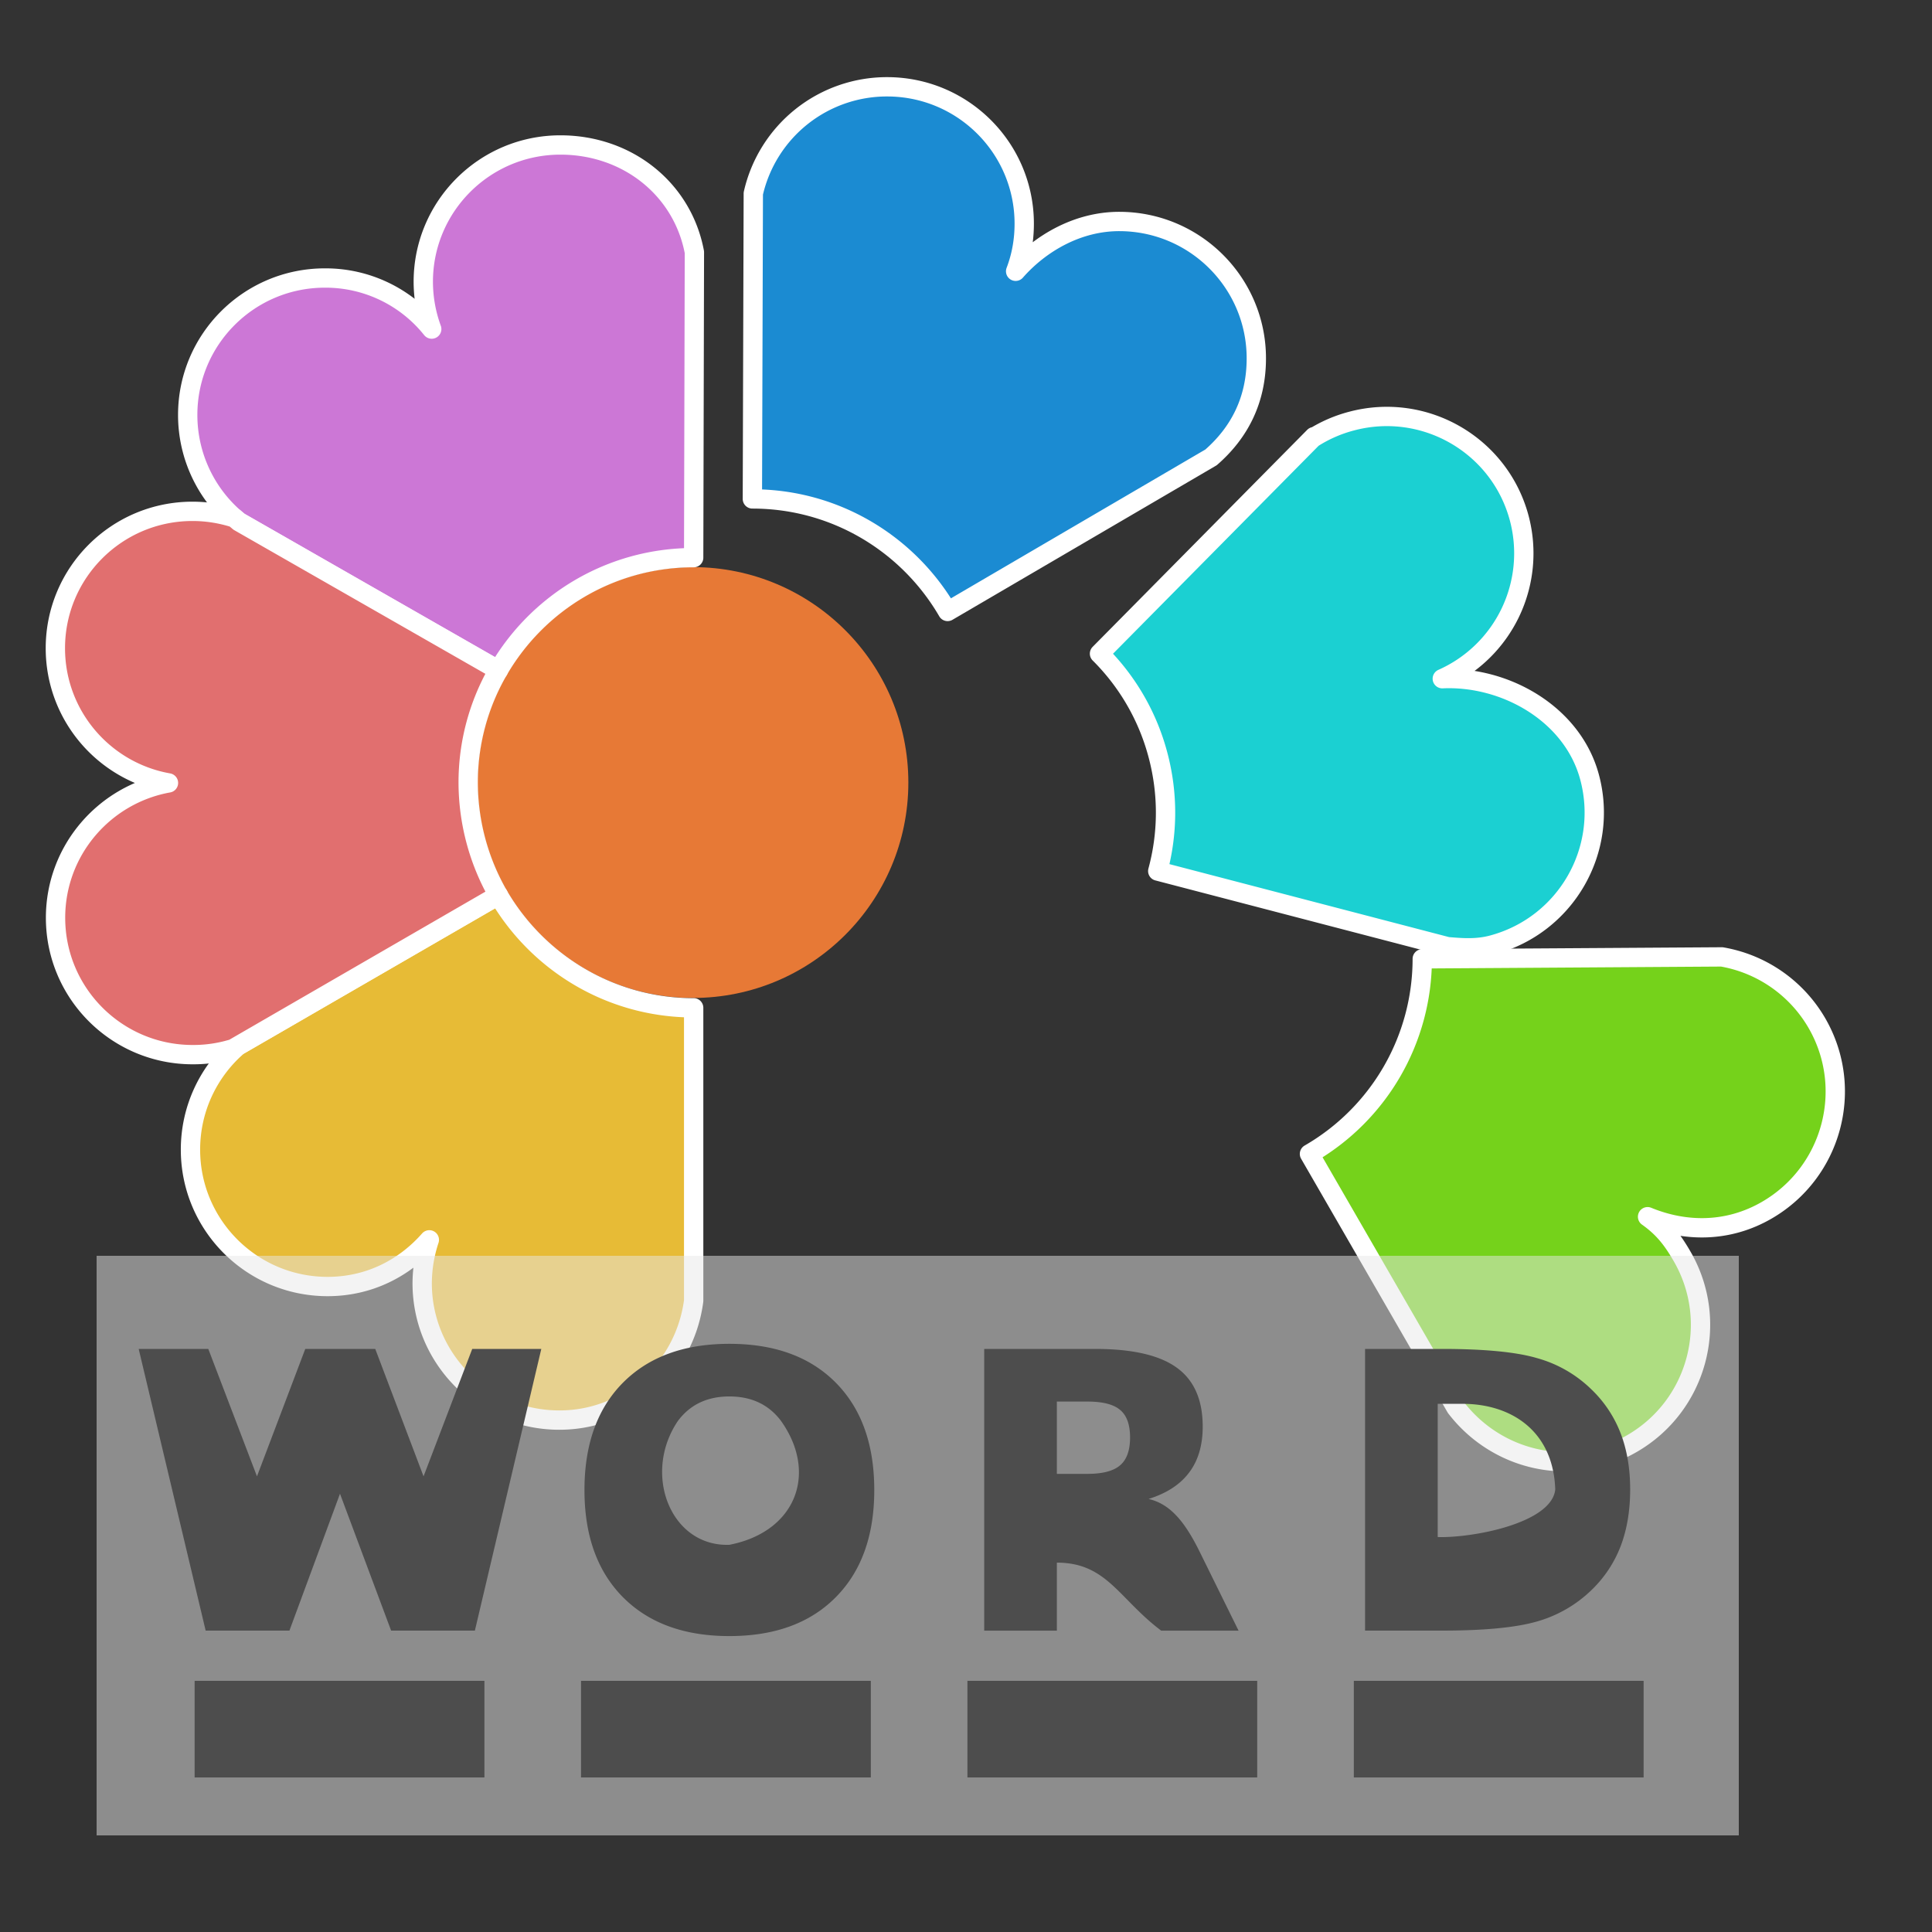 <!--Created with Inkscape (http://www.inkscape.org/)--><svg xmlns:dc="http://purl.org/dc/elements/1.1/" xmlns:cc="http://creativecommons.org/ns#" xmlns:rdf="http://www.w3.org/1999/02/22-rdf-syntax-ns#" xmlns="http://www.w3.org/2000/svg" xmlns:sodipodi="http://sodipodi.sourceforge.net/DTD/sodipodi-0.dtd" xmlns:inkscape="http://www.inkscape.org/namespaces/inkscape" width="100" height="100" sodipodi:version="0.32" inkscape:version="0.91 r13725" version="1.0" sodipodi:docname="hangman.svg"><rect width="100%" height="100%" fill="#333333" stroke="none"/><sodipodi:namedview pagecolor="#878787" bordercolor="#666666" borderopacity="1.0" inkscape:pageopacity="0" inkscape:pageshadow="2" inkscape:zoom="2.3263813" inkscape:cx="60.744713" inkscape:cy="12.70812" inkscape:document-units="px" inkscape:current-layer="g3081" height="100px" width="100px" inkscape:window-width="1880" inkscape:window-height="1051" inkscape:window-x="0" inkscape:window-y="0" showgrid="true" inkscape:window-maximized="1"><inkscape:grid type="xygrid"/></sodipodi:namedview><g transform="translate(1.866 -971.858)" inkscape:label="Calque 1" inkscape:groupmode="layer"><circle r="11.15" cy="1012.362" cx="34" style="color:#000;clip-rule:nonzero;display:inline;overflow:visible;visibility:visible;opacity:1;isolation:auto;mix-blend-mode:normal;color-interpolation:sRGB;color-interpolation-filters:linearRGB;solid-color:#000;solid-opacity:1;fill:#e77936;fill-opacity:1;fill-rule:evenodd;stroke:none;stroke-width:1;stroke-linecap:butt;stroke-linejoin:round;stroke-miterlimit:4;stroke-dasharray:none;stroke-dashoffset:0;stroke-opacity:1;marker:none;color-rendering:auto;image-rendering:auto;shape-rendering:auto;text-rendering:auto;enable-background:accumulate"/><path style="fill:#1b8bd2;fill-opacity:1;stroke:#fff;stroke-width:1;stroke-linecap:butt;stroke-linejoin:round;stroke-miterlimit:4;stroke-dasharray:none;stroke-opacity:1" inkscape:connector-curvature="0" d="M37.125 981.873a7.092 7.092 0 0 1 6.926-5.522c3.919 0 7.097 3.173 7.097 7.085 0 .871-.151 1.695-.445 2.463 1.3-1.478 3.235-2.577 5.36-2.577 3.919 0 7.098 3.173 7.098 7.085 0 2.131-.854 3.827-2.344 5.125l-13.635 7.975c-2.02-3.476-5.787-5.825-10.105-5.825l.048-15.809z"/><path style="fill:#75d21b;fill-opacity:1;stroke:#fff;stroke-width:1;stroke-linecap:butt;stroke-linejoin:round;stroke-miterlimit:4;stroke-dasharray:none;stroke-opacity:1" inkscape:connector-curvature="0" d="M87.25 1021.386a7.077 7.077 0 0 1 4.929 3.432c1.956 3.388.79 7.725-2.604 9.685-1.989 1.148-4.194 1.142-6.163.332.799.567 1.267 1.15 1.792 2.06 1.956 3.388.79 7.725-2.604 9.684-3.122 1.803-6.978.912-9.11-1.87l-7.578-13.125a11.663 11.663 0 0 0 5.838-10.097l15.5-.1z"/><path style="fill:#1bd0d2;fill-opacity:1;stroke:#fff;stroke-width:1;stroke-linecap:butt;stroke-linejoin:round;stroke-miterlimit:4;stroke-dasharray:none;stroke-opacity:1" inkscape:connector-curvature="0" d="M72.787 1006.987c3.261-.148 6.745 1.82 7.623 5.096 1.013 3.779-1.236 7.666-5.022 8.68-.806.217-1.548.16-2.331.095l-14.998-3.914c.519-1.914.554-3.982.005-6.032a11.555 11.555 0 0 0-3.02-5.221l11.106-11.233-.027.047a7.04 7.04 0 0 1 1.953-.847c3.786-1.014 7.677 1.228 8.69 5.007a7.1 7.1 0 0 1-3.979 8.322z"/><path style="fill:#cc77d6;fill-opacity:1;stroke:#fff;stroke-width:1;stroke-linecap:butt;stroke-linejoin:round;stroke-miterlimit:4;stroke-dasharray:none;stroke-opacity:1" inkscape:connector-curvature="0" d="M20.48 988.89a7.155 7.155 0 0 1-.437-2.443c0-3.912 3.178-7.085 7.097-7.085 3.463 0 6.32 2.273 6.936 5.55l-.038 15.81c-4.317 0-8.084 2.339-10.105 5.824l-13.426-7.681a7.07 7.07 0 0 1-2.657-5.532c0-3.912 3.179-7.085 7.098-7.085a7.03 7.03 0 0 1 5.531 2.643z"/><path style="fill:#e7bb36;fill-opacity:1;stroke:#fff;stroke-width:1;stroke-linecap:butt;stroke-linejoin:round;stroke-miterlimit:4;stroke-dasharray:none;stroke-opacity:1" inkscape:connector-curvature="0" d="M20.356 1036.032c-1.3 1.478-3.131 2.416-5.266 2.416-3.919 0-7.097-3.173-7.097-7.085 0-2.094.91-3.979 2.353-5.276-.02.01-.029.01-.048.019l-.01-.02 13.645-7.89c2.02 3.477 5.788 5.826 10.105 5.826v15.165c-.456 3.476-3.35 6.175-6.955 6.175-3.919 0-7.097-3.173-7.097-7.085a7.23 7.23 0 0 1 .37-2.245z"/><path style="fill:#e16f6f;fill-opacity:1;stroke:#fff;stroke-width:1;stroke-linecap:butt;stroke-linejoin:round;stroke-miterlimit:4;stroke-dasharray:none;stroke-opacity:1" inkscape:connector-curvature="0" d="m23.933 1018.197-13.644 7.89.01.019a6.985 6.985 0 0 1-2.192.34c-3.919 0-7.098-3.172-7.098-7.084 0-3.486 2.524-6.384 5.845-6.98-3.33-.588-5.854-3.486-5.854-6.972 0-3.912 3.179-7.085 7.097-7.085.76 0 1.49.123 2.173.34.076.067.161.133.237.2l13.426 7.681a11.555 11.555 0 0 0-1.566 5.826 11.75 11.75 0 0 0 1.566 5.825z"/><g style="font-style:normal;font-variant:normal;font-weight:700;font-stretch:normal;font-size:20px;line-height:125%;font-family:Sans;-inkscape-font-specification:'Sans Bold';letter-spacing:0;word-spacing:0;fill:#4d4d4d;fill-opacity:1;stroke:none;stroke-width:1px;stroke-linecap:butt;stroke-linejoin:miter;stroke-opacity:1" transform="translate(5.075)"><rect style="color:#000;clip-rule:nonzero;display:inline;overflow:visible;visibility:visible;opacity:.5;isolation:auto;mix-blend-mode:normal;color-interpolation:sRGB;color-interpolation-filters:linearRGB;solid-color:#000;solid-opacity:1;fill:#e8e8e8;fill-opacity:1;fill-rule:evenodd;stroke:none;stroke-width:1;stroke-linecap:butt;stroke-linejoin:round;stroke-miterlimit:4;stroke-dasharray:none;stroke-dashoffset:0;stroke-opacity:1;marker:none;color-rendering:auto;image-rendering:auto;shape-rendering:auto;text-rendering:auto;enable-background:accumulate" width="85" height="30" x="-1.941" y="1036.858"/><path d="M30.811 1041.414c-2.337 0-4.173.67-5.508 2.012-1.328 1.341-1.992 3.193-1.992 5.557 0 2.356.664 4.205 1.992 5.546 1.335 1.342 3.17 2.012 5.508 2.012 2.344 0 4.18-.67 5.508-2.012 1.328-1.34 1.992-3.19 1.992-5.546 0-2.364-.664-4.216-1.992-5.557-1.328-1.341-3.164-2.012-5.508-2.012zm-30.574.264 3.467 14.58H8.04l2.617-7.084 2.646 7.084h4.336l3.438-14.58h-3.575l-2.52 6.596-2.5-6.596H8.86l-2.5 6.596-2.52-6.596H.237zm43.765 0v14.582h3.76v-3.52c2.584 0 3.203 1.864 5.4 3.52h4.005l-2.041-4.14c-.417-.84-.83-1.466-1.24-1.876-.404-.416-.863-.683-1.378-.8.938-.293 1.638-.75 2.1-1.368.469-.618.703-1.411.703-2.375 0-1.393-.45-2.412-1.348-3.056-.892-.645-2.298-.967-4.218-.967h-5.743zm19.713 0v14.58h3.965c2.188 0 3.828-.156 4.922-.469a6.66 6.66 0 0 0 2.813-1.611 6.255 6.255 0 0 0 1.523-2.276c.332-.865.498-1.848.498-2.949 0-1.087-.166-2.06-.498-2.92a6.255 6.255 0 0 0-1.523-2.275 6.505 6.505 0 0 0-2.793-1.602c-1.081-.319-2.728-.478-4.942-.478h-3.965zm-32.904 2.46c1.15 0 2.044.424 2.676 1.27 1.912 2.692.783 5.735-2.676 6.409-3.032.107-4.52-3.658-2.666-6.409.632-.846 1.517-1.27 2.666-1.27zm16.951.265h1.582c.788 0 1.351.143 1.69.43.345.286.517.763.517 1.427 0 .67-.172 1.15-.517 1.443-.339.293-.902.442-1.69.442h-1.582v-3.743zm19.713.117h1.348c2.502.024 4.634 1.432 4.736 4.433-.182 1.748-4.28 2.516-6.084 2.463v-6.896zm-64.342 14.338v5h15v-5h-15zm20 0v5h15v-5h-15zm20 0v5h15v-5h-15zm20 0v5h15v-5h-15z" inkscape:connector-curvature="0"/></g></g></svg>